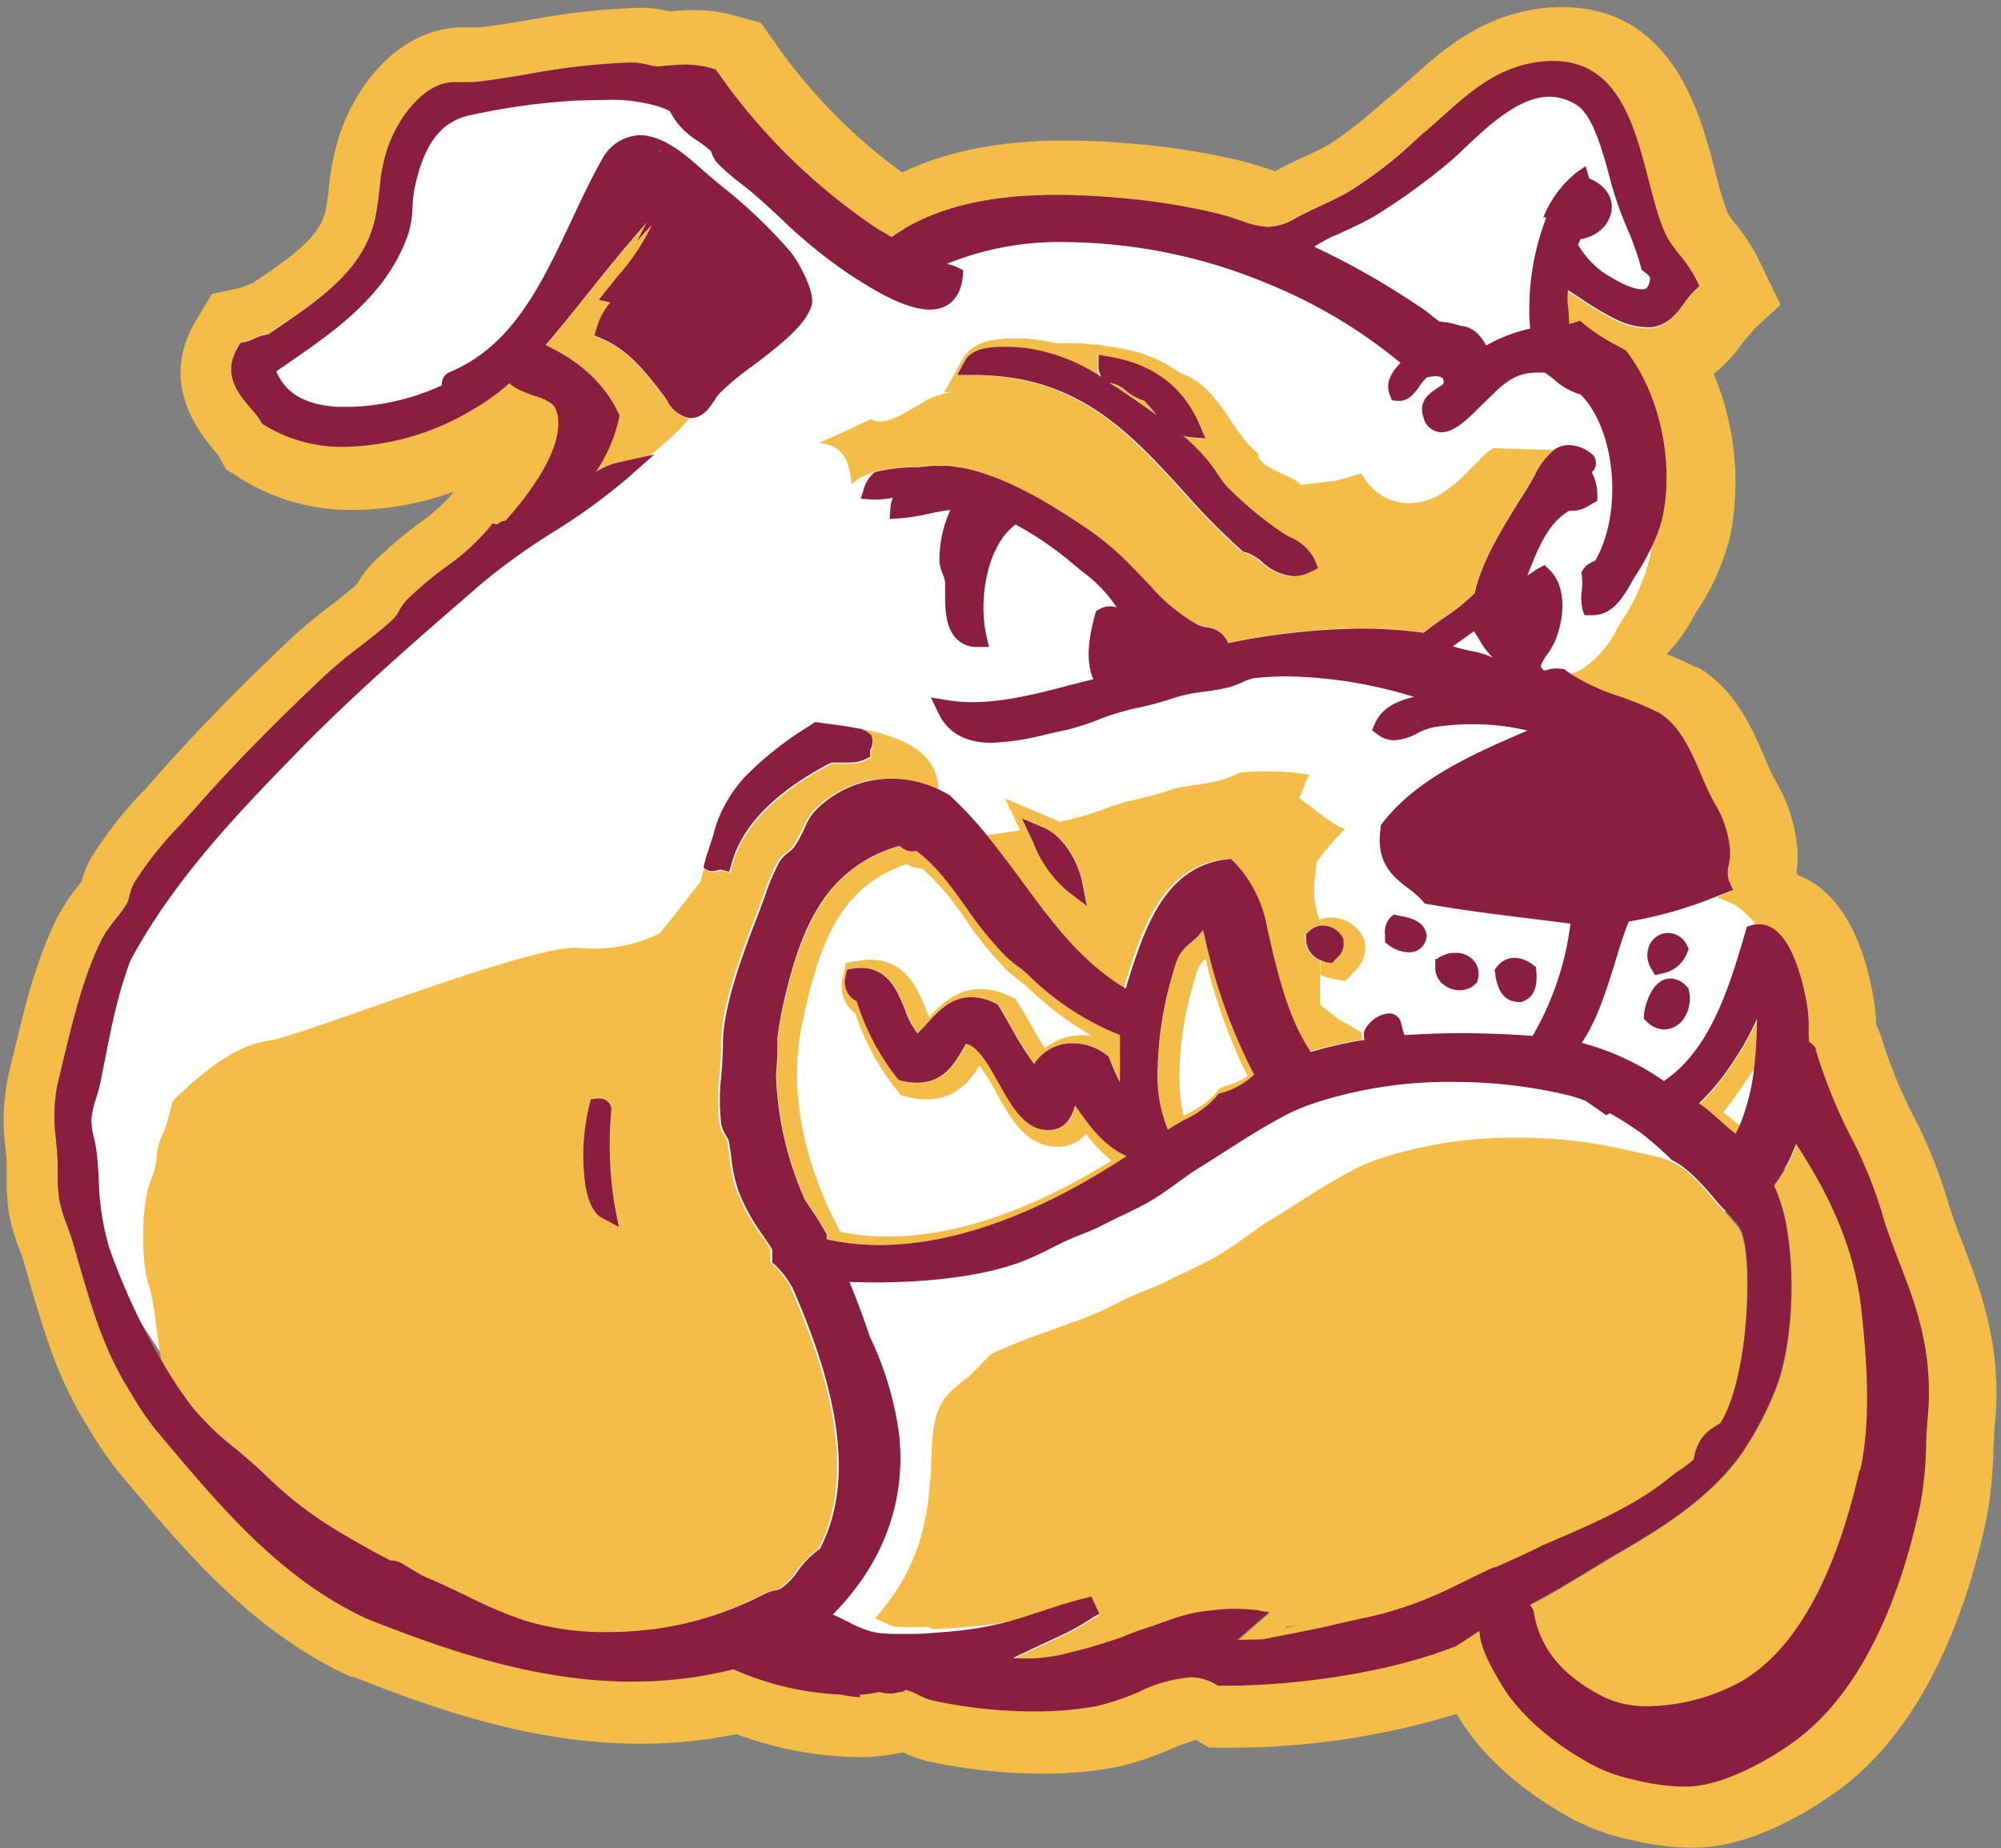 <svg xmlns="http://www.w3.org/2000/svg" width="131" height="121" viewBox="0 0 131 121"><rect x="0" y="0" width="131" height="121" fill="#808080" stroke="none"/><g fill="none" fill-rule="evenodd"><path fill="#FFF" d="M39.877 3.26L27.61 4.89l-4.296 10.785-8.382 7.326 4.502 5.702 14.72-.818-1.915 6.349L7.366 59.025 3.891 78.528l16.153 24.455 48.864 7.934 51.934-37.24-2.659-12.415-5.723-11.398-6.339-6.31 4.907-10.785-1.021-9.359 4.091-4.68-9.409-15.874-10.425 2.846-10.635 8.348-26.089 1L44.818 4.243z"/><path fill="#F3BD48" fill-rule="nonzero" d="M112.682 73.396c.315.298.644.58.988.845.095-.182.183-.376.272-.553-.06-.044-.25-.143-.294-.176-.228-.21-.555-.481-.833-.691.156-.177.395-.492.655-.856.472-.652 1.022-1.465 1.416-2.045 0-.138.028-.281.044-.425.093-.918.14-1.84.14-2.763a19.561 19.561 0 0 1-2.171 3.675c-.49.667-1.028 1.299-1.61 1.89.291.195.571.407.838.635l.555.464zM78.85 61.329a9.525 9.525 0 0 0-.111-.426 2.479 2.479 0 0 1-.555.636c-1.022.85-1.077 1.038-1.493 2.508l-.04.144a23.15 23.15 0 0 0-.838 5.652 9.496 9.496 0 0 0 .667 4.138c.371-.248.766-.464 1.149-.68a6.104 6.104 0 0 0 2.026-1.497l.116-.16.189-.06a5.002 5.002 0 0 0 2.165-1.21c-.089-.16-.167-.321-.256-.487a36.231 36.231 0 0 1-2.997-8.602.121.121 0 0 1-.022.044zm2.814 9.133a5.007 5.007 0 0 1-1.371.624l-.444.144-.278.375a5.61 5.61 0 0 1-1.76 1.271c-.11.056-.216.116-.321.177-.555-2.116-.233-5.652.555-8.354l.039-.15c.322-1.148.383-1.364.843-1.773a35.292 35.292 0 0 0 2.737 7.664v.022zm-7.877 5.232c-1.443-.635-2.303-1.829-3.08-2.906l-.294-.403c-.217.784-.617 1.607-1.777 1.607-1.515 0-2.392-1.58-3.236-3.1-.655-1.165-1.327-2.37-2.12-2.552l-.15.254c-.589 1.028-1.321 2.299-3.053 2.299a4.315 4.315 0 0 1-.994-.122l-.205-.05-.133-.165a15.561 15.561 0 0 1-2.626-5 1.395 1.395 0 0 1-.716-1.658l.089-.42.422-.06a3.14 3.14 0 0 1 .5-.04c1.77 0 2.375 1.509 2.864 2.719.187.564.464 1.093.821 1.57.211-.194.422-.426.638-.664.733-.801 1.566-1.713 2.892-1.713a3.566 3.566 0 0 1 1.56.398l.161.077.094.155c.267.431.517.873.767 1.315.456.844.966 1.658 1.526 2.437a2.94 2.94 0 0 1 2.542-1.36 3.59 3.59 0 0 1 2.22.774l.134.105.055.16c.192.516.415 1.02.666 1.509 0-.702-.033-1.382 0-2.128v-.96a17.914 17.914 0 0 1-5.983-3.924c-.2-.182-.428-.359-.666-.552-.24-.194-.367-.288-.556-.437-.188-.149-.205-.171-.294-.26a24.132 24.132 0 0 1-2.553-3.16c-1.033-1.436-2.01-2.801-3.28-3.73a1.115 1.115 0 0 1-.267.04 1.113 1.113 0 0 1-.722-.288l-.11-.072a8.905 8.905 0 0 0-5.307 4c-1.11 1.835-1.849 4.2-2.46 7.09v.082c-.094.464-.166.94-.221 1.414v.32c0 .714-.04 1.415-.095 2.1.091 2.82.734 5.593 1.893 8.167l.178.265c.272.403.555.818.821 1.265l.417.713v.331c1.142.253 2.31.379 3.48.376 5.956 0 11.912-3.017 16.158-5.818zm-21.254-8.763c1.177-5.586 2.637-8.934 6.828-10.36a1.8 1.8 0 0 0 .999.277 17.016 17.016 0 0 1 2.853 3.354 24.066 24.066 0 0 0 2.637 3.26c.285.272.587.527.904.762.228.177.439.342.611.503a21.567 21.567 0 0 0 4.119 3.1 4.054 4.054 0 0 0-.627-.05 3.802 3.802 0 0 0-2.46.861c-.305-.48-.599-1-.899-1.53-.255-.447-.51-.895-.777-1.337l-.216-.354-.383-.182a4.362 4.362 0 0 0-1.92-.48c-1.594 0-2.615 1.021-3.37 1.84-.078-.172-.15-.354-.217-.52-.522-1.288-1.304-3.238-3.624-3.238-.21 0-.42.017-.628.05l-.988.149-.2.978a2.205 2.205 0 0 0 .822 2.343 16.495 16.495 0 0 0 2.675 4.972l.311.387.483.116c.387.094.784.142 1.183.144 1.892 0 2.853-1.188 3.474-2.21.419.567.79 1.168 1.11 1.795.916 1.658 1.954 3.509 3.964 3.514a2.308 2.308 0 0 0 1.904-.85 9.001 9.001 0 0 0 1.665 1.762c-4.041 2.52-9.348 4.972-14.643 4.972a15.54 15.54 0 0 1-3.114-.309c-2.531-4.79-3.386-9.415-2.476-13.724v.005zM73.638 25.72c.699.476 1.404.962 2.092 1.465l-.2-.244a9.296 9.296 0 0 0-.632-.707 3.424 3.424 0 0 1-1.205-.668 1.885 1.885 0 0 0-1.032-.498l.555.349.422.303z"/><path fill="#F3BD48" fill-rule="nonzero" d="M51.678 84.153a6.197 6.197 0 0 0-1.027-1.32l-.21-.183v-.85c-.184-.299-.389-.597-.605-.918a12.966 12.966 0 0 1-1.588-2.862 9.74 9.74 0 0 1-.489-2.243c-.044-.337-.088-.685-.155-1.06a1.406 1.406 0 0 0-.166-.332 2.359 2.359 0 0 1-.334-.78 13.705 13.705 0 0 1 0-3.198c.056-.702.112-1.426.106-2.083 0-2.454 1.321-5.94 2.22-8.25l.183-.475c.117-.303.234-.618.345-.933.253-.772.569-1.522.943-2.244.162-.244.367-.457.605-.63.152-.108.286-.238.4-.386.24-.37.452-.758.633-1.16.163-.41.39-.792.671-1.133a6.96 6.96 0 0 1 5.057-2.144 7.305 7.305 0 0 1 3.175.757 3.3 3.3 0 0 0-.122-.873c-.333-1.182-1.293-1.934-2.487-2.43a5.1 5.1 0 0 0-.405-.156c-.62-.22-1.257-.392-1.904-.513h-.105l.316.16c.06.037.117.078.172.121l.156.127.05.2c.072.279.04.575-.09.834v.43l-.354.166c-.322.142-.67.21-1.022.2h-.888a.875.875 0 0 0-.416.071c-3.553 1.868-5.695 4.061-6.384 6.525l-.16.553-.556-.138H47.2a.502.502 0 0 0-.144.033c-.119.04-.242.062-.367.066a.812.812 0 0 1-.594-.254c-.072.249-.139.508-.183.68l-.055.193-1.782 2.287-.877 1.105a9.982 9.982 0 0 1-5.312.95c-3.137-.27-18.257 5.83-20.311 6.078-2.32.315-4.568 2.299-6.25 3.918-.1.353-.206.734-.228.834a8.26 8.26 0 0 1-.46 1.398c-.197.39-.317.814-.356 1.248a4.75 4.75 0 0 1-.41 1.73c-.711 1.829-.556 5.525-.2 6.63.155.482.272.975.35 1.475.205 1.205.316 2.586.554 3.69a25.903 25.903 0 0 0 2.115 3.178c.836.967 1.766 1.85 2.776 2.635.621.52 1.26 1.056 1.854 1.62a25.225 25.225 0 0 0 4.995 3.867 61.244 61.244 0 0 0 3.303 1.84c.249-.009.495.052.71.176.445.271.905.553 1.377.813.161.066.311.143.478.21.81.342 1.615.729 2.392 1.105a29.42 29.42 0 0 0 3.702 1.574c1.766.542 3.604.81 5.451.796 3.54.005 7.027-.845 10.164-2.475.225-.113.464-.195.71-.244.13-.022.257-.06.378-.11a4.43 4.43 0 0 0 1.11-1.133c.4-.578.898-1.083 1.471-1.491 2.776-5.288.305-12.3-1.81-17.128l-.072-.144zm-12.14-12.769c.087-.007.175-.007.262 0h.038-.238l-.555.072.494-.072zm-.171 8.316c-.71-.387-.972-1.658-1.055-2.166a14.03 14.03 0 0 1 .26-5.172l.1-.397.406-.061h.15a.782.782 0 0 1 .777.552l.028.105v.105a24.15 24.15 0 0 0 .238 6.37l.256 1.288-1.16-.624z"/><path fill="#F3BD48" fill-rule="nonzero" d="M128.513 81.462a44.446 44.446 0 0 1-.899-2.486 31.704 31.704 0 0 0-2.287-5.796 30.374 30.374 0 0 1-2.154-5.254l-.039-.122-.05-.127-.088-.226-.05-.122-.061-.116-.061-.122a11.133 11.133 0 0 0-.14-1.558c-.904-5.447-3.091-7.525-4.995-8.249l-.083-.176c.07-.457.095-.92.078-1.382a10.502 10.502 0 0 0-1.46-4.63c-.167-.315-.3-.552-.406-.806l-.277-.652c-.844-1.973-1.887-4.42-4.33-5.918h-.033l-.078-.044h-.105a18.254 18.254 0 0 0-1.888-.85c.678-.7 1.254-1.49 1.71-2.349l.261-.448a15.33 15.33 0 0 0 2.22-5.06c.667-3.533.28-7.182-1.11-10.498a9.206 9.206 0 0 0 1.815-1.912c.084-.116.189-.254.245-.32l.655-.752 1.665-1.536-.977-2.016-.455-.94a12.1 12.1 0 0 0-1.543-2.359 4.68 4.68 0 0 1-.472-.652 22.117 22.117 0 0 1-.844-2.807C111.306 7.431 109.502.464 102.236.464c-.862.004-1.72.106-2.56.304-3.247.735-5.467 2.718-7.249 4.315-.427.381-.805.724-1.188 1.044-.383.32-.666.553-.993.835l-.05.038A25.021 25.021 0 0 1 86.92 9.51c-.461.26-.91.47-1.427.707-.516.238-1.238.552-2.004.994l-.4-.132a31.86 31.86 0 0 0-1.842-.553 48.344 48.344 0 0 0-6.911-1.105 51.426 51.426 0 0 0-4.59-.22c-4.247 0-7.772.69-10.68 2.093a35.659 35.659 0 0 1-8.327-8.497l-.3-.42-.627-.884-1.054-.293-.489-.138a10.475 10.475 0 0 0-2.864-.404c-.477.003-.953.031-1.427.083h-.166a7.682 7.682 0 0 0-1.56-.226h-.555a47.95 47.95 0 0 0-7.283.834c-1.11.177-2.148.348-2.975.442a2.069 2.069 0 0 1-.266 0h-.644a7.069 7.069 0 0 0-2.22.31c-3.198 1.022-5.257 4.193-6.107 6.818a16.326 16.326 0 0 0-.666 3.353c-.06.514-.116.995-.21 1.47-.367 1.812-2.415 3.205-4.802 4.807a8.05 8.05 0 0 0-.844.326h-.05l-.438.088-1.316.282-.694 1.155-.327.552c-1.699 2.807-1.3 5.658 1.177 8.548.077.088.205.232.266.315l.128.232.377.68.66.414.306.198a13.547 13.547 0 0 0 7.4 2.045c2.234-.02 4.448-.425 6.544-1.2l-.206.266a13.098 13.098 0 0 1-2.109 1.845 27.718 27.718 0 0 0-3.036 2.608 6.98 6.98 0 0 0-1 1.354 33.3 33.3 0 0 1-1.665 1.342c-.816.636-1.743 1.36-2.647 2.21-3.331 3.139-6.195 6.078-8.72 8.935-.278.32-.556.646-.867.972a26.455 26.455 0 0 0-3.497 4.448 6.613 6.613 0 0 0-.627 1.547c-.083.11-.178.226-.272.359a11.89 11.89 0 0 0-1.321 2.006c-1.399 2.795-2.148 5.94-2.87 8.978l-.067.26c-.083.359-.172.718-.255 1.071a14.35 14.35 0 0 0-.183 4.896c.026.258.048.517.067.779v1.01c-.014.801.038 1.601.155 2.393.155.818.389 1.62.7 2.393.121.337.216.596.277.806l.227.796c1.033 3.58 1.921 6.674 3.858 9.807l.228.365a22.45 22.45 0 0 0 1.893 2.762l.638.757c3.82 4.536 8.143 9.68 14.532 12.625h.1l.078.033h.066c5.368 2.11 11.69 4.36 18.746 4.36 2.11.002 4.216-.209 6.283-.63a23.906 23.906 0 0 0 8.104 1.508h.14c.811-.012 1.62-.105 2.414-.276h.05l.194-.039c.522.257 1.071.453 1.638.586 2.462.533 4.974.803 7.493.806 1.592.013 3.18-.124 4.746-.409a18.935 18.935 0 0 0 3.597-1.176 14.693 14.693 0 0 1 1.715-.625l.134.078.71.43h1.782a50.172 50.172 0 0 0 14.432-2.21l.089.16.072.111c2.004 3.354 5.55 5.525 6.561 6.122 1.386.86 2.91 1.475 4.507 1.818 1.356.347 2.748.532 4.147.552a10.5 10.5 0 0 0 1.538-.105c3.497-.502 6.827-2.762 8.093-3.668 5.761-4.244 8.431-11.973 9.653-17.68.286-1.498.444-3.018.471-4.542.028-.658.056-1.238.106-1.796.488-4.973-.944-8.713-2.093-11.719zM41.693 3.558h.443-.649.205zm84.517 89.098a48.16 48.16 0 0 0-.117 1.962 23.817 23.817 0 0 1-.389 3.906c-1.11 5.077-3.38 11.873-8.16 15.398-1.665 1.221-4.201 2.636-6.35 2.95-.322.042-.646.062-.97.062a13.703 13.703 0 0 1-3.22-.448 10.407 10.407 0 0 1-3.508-1.414c-1.616-.923-3.947-2.73-5.174-4.78l-.044-.077c-.733-1.221-1.388-2.464-1.416-3.475-.227.138-.46.293-.688.447-.328.216-.66.442-1 .625h-.06c-4.413 1.734-10.547 2.513-14.71 2.513h-.672l-.144-.088a3.18 3.18 0 0 0-1.665-.459c-1.16.102-2.29.42-3.33.94-.92.41-1.878.73-2.86.956a21.83 21.83 0 0 1-4.007.337c-2.24-.001-4.473-.24-6.661-.713a4.286 4.286 0 0 1-.988-.392 3.718 3.718 0 0 0-.794-.31.9.9 0 0 1-.189.127c-.166 0-.388.061-.605.105a2.23 2.23 0 0 1-.905-.088c-.439.09-.884.15-1.332.182l.072.155a6.55 6.55 0 0 1-1.226-.166 19.391 19.391 0 0 1-7.083-1.657c-2.166.54-4.39.81-6.622.806-6.378 0-12.284-2.11-17.352-4.105-5.601-2.58-9.437-7.183-13.19-11.603l-.643-.768a18.941 18.941 0 0 1-1.554-2.281l-.233-.382c-1.666-2.674-2.437-5.392-3.425-8.84l-.233-.812c-.106-.354-.24-.713-.367-1.066a9.487 9.487 0 0 1-.516-1.713c-.08-.582-.113-1.17-.1-1.757 0-.415 0-.835-.033-1.26 0-.287-.045-.552-.072-.867a10.961 10.961 0 0 1 .088-3.63c.111-.453.217-.901.328-1.36.683-2.762 1.382-5.701 2.57-8.1.258-.487.565-.948.916-1.375.27-.326.52-.667.75-1.022.08-.164.14-.336.177-.514.065-.29.17-.571.31-.834a23.123 23.123 0 0 1 2.982-3.746l.927-1.034c2.442-2.762 5.212-5.613 8.465-8.669.766-.723 1.587-1.364 2.375-1.989.789-.624 1.538-1.199 2.22-1.828.14-.152.257-.32.35-.503.134-.259.302-.498.5-.713a23.32 23.32 0 0 1 2.62-2.21 15.267 15.267 0 0 0 2.775-2.525l.245-.31.3.072a.962.962 0 0 1 .554-.254c1.01-1.105 3.436-4.055 3.448-6.337a2.333 2.333 0 0 0-.167-.945.907.907 0 0 0-.289-.381 3.944 3.944 0 0 0-1.11-.503 8.572 8.572 0 0 1-.921-.359 3.41 3.41 0 0 1-.722-.453c-.687.608-1.43 1.15-2.22 1.619a17.027 17.027 0 0 1-8.549 2.525 9.676 9.676 0 0 1-5.306-1.437l-.133-.083-.072-.138a6.263 6.263 0 0 0-.672-.873c-.805-.939-1.91-2.21-.805-4.05l.139-.232.266-.05c.221-.053.435-.13.639-.231.28-.136.58-.227.888-.271l.51-.343c2.998-2.016 5.829-3.917 6.512-7.304.127-.624.194-1.204.26-1.768.077-.886.245-1.761.5-2.613.433-1.32 1.665-3.719 3.614-4.338.322-.092.658-.133.993-.121h.683c.224.001.448-.01.672-.033.91-.105 1.998-.282 3.147-.47a45.101 45.101 0 0 1 6.66-.773h.417c.298.02.594.067.883.143.204.058.415.093.627.105h.044c.234 0 .45-.033.661-.05.354-.041.71-.064 1.066-.066.616.004 1.228.09 1.82.26l.211.06.128.177a39.635 39.635 0 0 0 10.547 10.31c.266.144.555.31.832.492 2.637-1.856 6.167-2.762 10.78-2.762 1.293 0 2.681.066 4.246.204 2.119.181 4.22.517 6.29 1.006.616.154 1.11.326 1.576.475.558.224 1.148.36 1.749.403a3.687 3.687 0 0 0 1.792-.552 21.74 21.74 0 0 1 1.732-.857c.55-.249 1.11-.52 1.732-.867a27.682 27.682 0 0 0 3.886-2.918l.999-.845c.444-.365.883-.757 1.304-1.138 1.599-1.431 3.248-2.906 5.518-3.42a7.521 7.521 0 0 1 1.693-.205c4.252 0 5.329 4.15 6.278 7.813.166.652.327 1.27.505 1.862.144.503.318.998.522 1.48.097.227.212.445.344.653.2.306.416.601.65.884a8.434 8.434 0 0 1 1.11 1.657l.194.403-.328.304a6.173 6.173 0 0 0-.666.796c-.51.685-1.11 1.464-2.159 1.586a4.852 4.852 0 0 1-2.381-.553c-.81-.414-1.59-.88-2.337-1.398a32.473 32.473 0 0 0-.733-.48 3.943 3.943 0 0 0 0 1.105c.043.366.065.735.067 1.105.13-.018.258-.048.383-.089l.333-.116.266.227c.66.53 1.373.993 2.126 1.381l.117.066.383.21.11.061.073.1c2.115 2.729 3.08 7.144 2.348 10.724a9.143 9.143 0 0 1-.7 1.978c-.027.166-.044.331-.077.492-.362 1.549-1 3.022-1.882 4.348-.094.154-.178.304-.26.453l-.1.166.138-.045-.139.05a6.75 6.75 0 0 1-2.126 2.453 4.055 4.055 0 0 1-.966.442 13.562 13.562 0 0 0 3.187 1.475c.906.306 1.788.675 2.642 1.106 1.388.85 2.098 2.519 2.775 4.132.1.238.2.47.306.702.155.354.338.707.521 1.044a6.962 6.962 0 0 1 1.016 2.995c.015.184.015.368 0 .552 0 .155-.039.31-.06.464-.112.36-.112.745 0 1.105l.266.586-.6.238-.333.121.055.127c.52.125 1.008.357 1.433.68a4.925 4.925 0 0 1 1.032 1.066c.043-.002.085-.002.128 0 2.031 0 2.875 3.757 3.142 5.37.07.513.102 1.03.094 1.548-.008.267.003.535.033.8.185.095.336.244.433.426v.1a34.43 34.43 0 0 0 2.431 5.934 27.968 27.968 0 0 1 2.026 5.155c.284.906.622 1.779.972 2.707 1.232 2.862 2.342 5.868 1.993 10.05zM108.752 22.57a3.084 3.084 0 0 1-.394 0h-.266c.22.02.44.02.66 0z"/><path fill="#F3BD48" fill-rule="nonzero" d="M55.73 31.714a3.772 3.772 0 0 1 1.066-.663c.145-.055.289-.11.433-.155.907-.228 1.84-.336 2.776-.32l.938-.094h1.066c.186.011.372.037.555.077.36.04.715.107 1.065.2 2.804.79 5.263 2.353 7.544 3.867a18.693 18.693 0 0 1 2.498 2.066c.61.591 1.171 1.188 1.698 1.752.029.033.055.068.078.105a11.904 11.904 0 0 0 2.98 2.342c.179.075.365.127.556.155a1.666 1.666 0 0 1 1.343.873l.078.16a45.575 45.575 0 0 1 8.676-.95c1.38-.002 2.757.09 4.124.276.444-.364.916-.696 1.371-1.016a12.318 12.318 0 0 0 1.965-1.58c.444-1.995 1.71-4.056 2.942-6.078.233-.381.467-.757.689-1.105.094-.16.188-.332.288-.514a4.787 4.787 0 0 1 1.244-1.658h-.339c-1.499-.05-3.525-.094-3.575-.132-.347.215-.66.481-.927.79l-.055.055c-.145.15-.294.293-.444.437l-.178.176a8.95 8.95 0 0 1-1.943 1.608 3.972 3.972 0 0 1-1.987.553 3.443 3.443 0 0 1-3.108-1.934l-1.71.47-2.315.27c-.216-.552-2.942-1.149-2.725-2.033-1.665-1.238-2.46-4.133-4.774-5.155l-.438-.193a9.077 9.077 0 0 0-3.886-1.564l-1.604-.27v.05a11.404 11.404 0 0 0-2.504-.09 10.31 10.31 0 0 0-3.042-.325h-.227c-.666.038-2.22.127-2.909 1.348l-.433.796-.766 1.37h.5a4.57 4.57 0 0 0-1.949.701c-1.237.697-2.459 1.575-3.33 1.056l-1.826.85-.217.1c-.616.27-1.038.464-1.37.635.253.003.505.05.743.139 1.005.364 1.321 1.453 1.366 2.552zm7.089-7.464l.327-.597c.467-.829 1.616-.895 2.22-.928h.567c.4.002.801.028 1.199.077 1.752.261 3.425.907 4.896 1.89a1.327 1.327 0 0 1-.183-.752v-.69l.688.116c2.864.475 4.851 1.967 5.912 4.42l.4.94-1.017-.09a1.984 1.984 0 0 1-.444-.093c.519.441 1.005.92 1.455 1.43.271.323.523.66.755 1.012.207.33.443.643.705.934a24.06 24.06 0 0 0 3.619 3c.158.1.32.192.488.276.69.287 1.254.807 1.593 1.47l.222.552-.516.254a2.396 2.396 0 0 1-1.082.271 3.399 3.399 0 0 1-2.054-.923 3.145 3.145 0 0 0-1.11-.652l-.15-.038-.117-.1a45.283 45.283 0 0 1-3.802-3.867c-3.23-3.536-6.311-6.885-11.829-7.487a17.02 17.02 0 0 0-1.798-.105h-1.166l.222-.32zM40.46 27.012l.094.188-.044.21A10.092 10.092 0 0 1 39 30.885a4.93 4.93 0 0 1 1.521-.63l2.02-.441c.234-.188.461-.382.683-.553.483-.409.922-.812 1.288-1.182a9.78 9.78 0 0 0 .605-.674 2.025 2.025 0 0 1-1.42-1.105c-.1-.15-.195-.304-.312-.448-1.21-1.553-2.259-2.9-3.968-3.636l-.506-.215.167-.553c.18-.598.482-1.153.888-1.63l-.755-.17.6-.758c.21-.27.427-.552.644-.795.887-1 1.634-2.115 2.22-3.315l-.083.083c-.295.314-.589.635-.877.955.205-.414.416-.817.632-1.215-1.304 1.453-2.542 2.994-3.746 4.497-.927 1.16-1.882 2.36-2.87 3.509 2.298 1.116 3.819 2.525 4.73 4.403zm81.431 58.754c-.483-4.331-2.337-7.878-4.274-10.834-.039.11-.089.215-.133.326a10.213 10.213 0 0 1-1.321 2.375c.47 1.072.78 2.205.921 3.365.489 3.415.133 7.62-.827 9.984a21.58 21.58 0 0 1-2.298 4.32c-2.02 2.763-4.996 4.658-7.866 6.332-.638.37-1.287.768-1.948 1.166-1.304.801-2.642 1.614-3.986 2.299.173.16.279.379.295.613.433 2.337 1.942 4.116 4.612 5.448.844.39 1.763.59 2.693.585h.216c2.163-.04 4.281-.62 6.162-1.685 3.452-2.077 6.028-6.718 7.643-13.785.51-2.243.6-5.199.26-9.006-.043-.48-.088-.983-.149-1.503zm-34.46-22.962l-.227.26-.344-.056a2.228 2.228 0 0 1-.272-.088l-.134-.044v.94c.264.136.546.23.839.28l.81.133.555-.618c.546-.46.808-1.172.688-1.873l-.038-.255-.128-.226a2.315 2.315 0 0 0-1.665-1.144c-.095 0-.19-.033-.283-.038h-.084c-.266.002-.53.052-.777.149a6.15 6.15 0 0 1-.244-3.078v-.127l.089-.624.472-.608.222-.26c.356-.44.74-.86 1.149-1.254a4.03 4.03 0 0 1-1.027-.552l-.139-.089-1.843-1.392.655-1.52a18.162 18.162 0 0 0-4.513-.138l-.139.061a7.387 7.387 0 0 1-1.237.464c-.573.138-1.153.243-1.738.315-.411.048-.819.122-1.221.221l-.327.105c-.822.275-1.66.5-2.51.674a13.84 13.84 0 0 0-1.742.553c-.836.31-1.693.562-2.565.751l-.355.078a.862.862 0 0 0-.122-.067l-.322-.138-3.109-1.315.966 2.067c-.333.06-.677.121-1.021.17a18.92 18.92 0 0 1-1.271.156c.777.955 1.51 1.944 2.22 2.911 2.043 2.763 3.974 5.41 6.86 7.122.029-.083.056-.166.079-.254 1.11-3.608 2.425-7.702 6.522-8.205l.277-.033.211.193a8.274 8.274 0 0 1 2.165 4.26c.555 2.542 1.332 5.978 2.87 8.188l.322-.088a25.92 25.92 0 0 1 3.197-.702 1.023 1.023 0 0 1-.044-.403V67.6l-.161-.089c-.71-.408-1.432-.823-1.471-.856l-1.11-.884v-2.895a1.497 1.497 0 0 1-.972-1.448v-.265l.189-.182a1.34 1.34 0 0 1 .877-.376h.083a1.5 1.5 0 0 1 1.277.768l.055.1v.104c.08.436-.089.88-.438 1.155l-.056.072zm-17.557-4.475a7.89 7.89 0 0 1-2.22-3.177l-.056-.133-.35-.751-.321-.685 1.199.508.266.11c1.11.459 2.148 1.973 2.47 3.52l.322 1.597-1.31-.99z"/><path fill="#F3BD48" fill-rule="nonzero" d="M109.18 96.927c.244-.193.516-.398.788-.597H110c.283-.21.694-.513.888-.685a1.1 1.1 0 0 1 0-.132 3.35 3.35 0 0 1 .494-1.244l.122-.143c.12-.143.253-.273.4-.387.178-.132.363-.254.555-.365l.122-.066c.972-1.47 1.666-4.641 1.788-8.155 0-.79.11-3.193-.406-4.514a2.923 2.923 0 0 0-.466-.64c-.183-.21-.388-.432-.555-.614a13.665 13.665 0 0 1-.738-.823c-1.221-1.47-1.976-2.133-2.776-2.503a6.355 6.355 0 0 0-1.448-.442c-.411-.094-.877-.183-1.438-.315a31.78 31.78 0 0 0-7.216-.818 28.252 28.252 0 0 0-9.054 1.392c-.618.21-1.217.471-1.792.78-1.272.673-2.393 1.386-3.586 2.143-.589.376-1.194.763-1.838 1.155-.488.298-.971.646-1.487 1.017-.659.49-1.344.944-2.054 1.359-.6.337-1.194.619-1.77.89a37.77 37.77 0 0 0-1.26.613c-.464.236-.94.444-1.427.624l-.45.182a23.33 23.33 0 0 0-1.488.69c-.666.35-1.352.662-2.053.935-3.153 1.16-3.614 1.304-3.958 1.436-.172.072-1.793.73-2.22.95-.323.315-1.383 1.415-1.566 1.559-1.499 1.154-2.22 1.745-2.32 4.685-.128 4.193-.589 7.32-3.408 10.702a5.847 5.847 0 0 1-.295.354c.409.216.834.401 1.272.552.294 0 .627.033 1.01.033s.76 0 1.154-.027l.328.154a51.556 51.556 0 0 0 3.297-.243 18.048 18.048 0 0 0 3.03-.596l1.05-.338c.995-.345 2.006-.64 3.03-.884l.506 1.105h.039c-.13.083-.263.159-.4.227-.69.465-1.416.875-2.17 1.227l-.988.458c-.555.243-1.055.492-1.56.746h-.045c-.255.133-.444.227-.494.26 1.27.097 2.545-.03 3.77-.376a34.677 34.677 0 0 0 3.28-.972c.664-.28 1.342-.525 2.032-.735.749-.271 1.36-.497 1.948-.669.34-.1.684-.183 1.032-.248.311-.056.644-.094 1-.127.484-.06.971-.091 1.46-.094.355 0 .715 0 1.065.05l.672.055-.256.027.75.072-1.221 1.06-.877.769 1.665-.033c.46-.094 3.436-.669 3.885-.78l.617-.137a66.72 66.72 0 0 1 2.114-.476 24.51 24.51 0 0 0 3.459-1.033c.965-.368 1.91-.787 2.83-1.254l.417-.204c.5-.244 1.005-.492 1.488-.719l.4-.177c1.015-.464 2.053-.911 3.063-1.342 3.087-1.31 6-2.553 8.227-4.354zm-25.03 9.658l.084-.094.633-.072-.716.166z"/><path fill="#8A1E41" fill-rule="nonzero" d="M65.95 22.708h-.567c-.621.033-1.77.1-2.22.928l-.327.597-.178.32h1.177c.6.004 1.201.039 1.798.106 5.518.602 8.598 3.95 11.83 7.486a45.283 45.283 0 0 0 3.801 3.868l.117.1.15.038c.411.138.79.36 1.11.652a3.399 3.399 0 0 0 2.054.922 2.396 2.396 0 0 0 1.082-.27l.516-.254-.222-.553a3.147 3.147 0 0 0-1.593-1.47 5.48 5.48 0 0 1-.488-.276 24.06 24.06 0 0 1-3.62-3 6.86 6.86 0 0 1-.704-.934 10.6 10.6 0 0 0-.755-1.01c-.45-.512-.936-.99-1.454-1.432.143.048.292.08.444.094l1.015.088-.4-.939c-1.06-2.458-3.047-3.95-5.91-4.42l-.69-.116v.69c-.014.264.05.525.184.752a11.995 11.995 0 0 0-4.935-1.89c-.403-.049-.809-.075-1.215-.077zm7.743 2.857c.352.302.762.53 1.205.668.222.225.434.461.632.707l.2.244a74.983 74.983 0 0 0-2.092-1.465l-.445-.303-.555-.349c.396.05.765.225 1.055.498zm12.9 37.355c.089.035.18.065.272.088l.344.056.228-.26.072-.077c.35-.275.518-.72.439-1.155v-.105l-.056-.1a1.5 1.5 0 0 0-1.277-.768h-.05a1.34 1.34 0 0 0-.877.376l-.188.182v.266c-.02.64.37 1.22.971 1.447v.94-.94l.122.05zM57.102 48.34l-.05-.2-.156-.127c-.05-.044-.105-.072-.155-.11l-.322-.166c-.355-.072-.71-.133-1.055-.188-.638-.094-1.243-.171-1.77-.243l-.234-.033-.41.276a22.065 22.065 0 0 0-4.186 3.315A9.079 9.079 0 0 0 47.1 53.44a7.98 7.98 0 0 0-.41 1.26l-.467 1.43s-.083.31-.172.653c.154.163.369.255.594.254.125-.004.248-.026.366-.067a.502.502 0 0 1 .144-.033h.028l.555.138.161-.552c.689-2.464 2.831-4.658 6.384-6.525a.875.875 0 0 1 .416-.072h.888c.351.01.7-.057 1.022-.199l.355-.166v-.431c.136-.24.185-.518.139-.79zm-17.07 24.232l-.027-.105a.782.782 0 0 0-.777-.552h-.15l-.405.06-.1.398a14.03 14.03 0 0 0-.261 5.172c.083.525.344 1.78 1.055 2.166l1.154.624-.255-1.287a24.15 24.15 0 0 1-.239-6.37l.006-.106zm50.885-10.69c.373.283.825.445 1.294.463a1.109 1.109 0 0 0 1.17-.944l.029-.133-.028-.133c-.211-.867-1.055-1.033-1.61-1.149l-.216-.044-.317-.066-.238.22c-.269.315-.386.73-.322 1.139v.464l.238.182zm17.88 1.856a2.162 2.162 0 0 0 1.665-1.37l.094-.255-.127-.243a1.382 1.382 0 0 0-1.222-.79 1.35 1.35 0 0 0-1.16.68 1.651 1.651 0 0 0 .072 1.69l.228.393.45-.105zm.755-1.95l-.084-.04a.489.489 0 0 1 .061.04h.023zm-.433-.084h-.067.067zm-12.534 2.724l.116-.116.04-.16c.126-.417.043-.87-.223-1.215a1.53 1.53 0 0 0-1.238-.553 1.95 1.95 0 0 0-.893.204l-.245.117v.077h-.177v.552c-.016.371.125.732.388.995.322.322.76.503 1.216.503.379.004.744-.141 1.016-.404zm-.555-1.105l-.067-.083.028.034.039.05zm-.789-.31a.981.981 0 0 1 .222 0 1.031 1.031 0 0 0-.238-.027l.016.028zm4.225 2.592h.094l.089-.027c.721-.227 1.032-.895.927-2l-.028-.266-.21-.16a2.037 2.037 0 0 0-1.205-.442 1.44 1.44 0 0 0-1.11.553l-.178.226.055.282v.138c.122.586.35 1.69 1.566 1.696zm8.148 1.094l.222.216c.296.295.692.468 1.11.486a1.568 1.568 0 0 0 1.2-.591c.424-.55.579-1.26.421-1.934l-.033-.177-.128-.133a1.462 1.462 0 0 0-1.049-.502c-1.11 0-1.626 1.525-1.732 2.331l-.01.304zm1.177-1.663c.048-.062.1-.121.155-.177a1.25 1.25 0 0 0-.16.177h.005zm-.028.039zm-.144.232a.11.11 0 0 1 0 .044l-.033.077.033-.121zm-.222.552zM67.643 55.152a7.89 7.89 0 0 0 2.22 3.177l1.299.989-.322-1.597c-.322-1.547-1.382-3.061-2.47-3.52l-.267-.11-1.199-.508.322.685.35.751.067.133z"/><path fill="#8A1E41" fill-rule="nonzero" d="M124.306 82.556c-.35-.928-.689-1.8-.972-2.707a27.968 27.968 0 0 0-2.026-5.155 34.43 34.43 0 0 1-2.431-5.934v-.1a1.014 1.014 0 0 0-.433-.425 5.566 5.566 0 0 1-.033-.801 10.048 10.048 0 0 0-.095-1.547c-.266-1.613-1.11-5.37-3.141-5.37a1.672 1.672 0 0 0-.494.055l-.317.1-.089.314-.033.105-.028.1c-1.138 3.939-2.403 7.63-5.284 9.586a16.905 16.905 0 0 0-5.379-2.498c1.005-1.491 1.588-3.364 2.154-5.182.288-.917.555-1.868.927-2.763a26.933 26.933 0 0 0 5.895-1.707l.333-.122.6-.237-.267-.586a1.876 1.876 0 0 1 0-1.105c0-.155.044-.31.06-.464a3.492 3.492 0 0 0 0-.552 6.962 6.962 0 0 0-1.015-2.995c-.183-.337-.366-.69-.522-1.044a26.764 26.764 0 0 1-.305-.702c-.688-1.613-1.399-3.282-2.775-4.133-.854-.43-1.737-.8-2.643-1.105a13.562 13.562 0 0 1-3.186-1.475c-.094-.072-.2-.133-.288-.204l-.128-.105h-.161a1.801 1.801 0 0 0-.339-.034 2.09 2.09 0 0 0-.61.1c-.078 0-.139.039-.195.044-.238-.199-.21-.304-.188-.37.097-.238.224-.462.377-.669a5.1 5.1 0 0 0 .555-.955c.61-1.509.727-3.52-.388-4.608l-.322-.31-.394.21a2.91 2.91 0 0 0-.394.254l-.317.21a.165.165 0 0 0 0-.044c.677-1.73 1.321-3.37 2.709-4.182h.183c.425-.007.839-.14 1.188-.382l.161-.094.316-.17v-.366a3.05 3.05 0 0 0-.371-1.513.775.775 0 0 0 .15-.155.798.798 0 0 0 .06-.763l-.06-.154-.128-.11a2.415 2.415 0 0 0-1.532-.598 1.62 1.62 0 0 0-.983.337 4.787 4.787 0 0 0-1.243 1.658c-.1.182-.194.354-.289.514-.222.37-.455.746-.688 1.105-1.232 1.994-2.498 4.055-2.942 6.078a12.318 12.318 0 0 1-1.965 1.58c-.455.32-.927.652-1.371 1.016a30.285 30.285 0 0 0-4.124-.276 45.575 45.575 0 0 0-8.676.95l-.078-.16c-.268-.5-.775-.83-1.343-.873a2.278 2.278 0 0 1-.556-.155 11.903 11.903 0 0 1-2.941-2.348 1.006 1.006 0 0 0-.078-.105c-.528-.552-1.11-1.16-1.699-1.751a18.693 18.693 0 0 0-2.498-2.067c-2.281-1.53-4.74-3.094-7.543-3.867a7.408 7.408 0 0 0-1.066-.199 3.535 3.535 0 0 0-.555-.077h-1.066l-.938.094a10.632 10.632 0 0 0-2.775.32c-.326.26-.568.61-.694 1.006l-.228.734.766.056h.261a5.074 5.074 0 0 0 1.077-.127c-.097.222-.154.46-.167.701l-.044.696.694-.044c.607-.055 1.21-.15 1.804-.287.472-.1.96-.199 1.47-.26a8.09 8.09 0 0 0-.71 3.415c.031.27.104.536.217.784.077.176.13.362.155.553v.398c0 1.044-.05 2.475.727 3.265.344.357.82.557 1.316.553h.827l-.166-.724c-.556-2.481.083-5.973 1.91-7.288a21.885 21.885 0 0 1 3.78 2.591l.588.487a9.296 9.296 0 0 1 2.253 2.342 1.6 1.6 0 0 0-.45-.066c-.244 0-.484.067-.693.193l-.211.122-.067.237c-.518 1.842-.553 3.25-.105 4.222-.51.121-1.027.254-1.566.392-2.092.552-4.257 1.105-6.35 1.105a10.193 10.193 0 0 1-1.57-.116l-1.155-.188.505 1.05c.61 1.27 1.776 1.917 3.464 1.917a16.93 16.93 0 0 0 3.591-.552c.45-.105.883-.205 1.288-.282.808-.202 1.6-.463 2.37-.78a17.424 17.424 0 0 1 2.193-.651 20.553 20.553 0 0 0 2.43-.647l.356-.11c.546-.15 1.103-.257 1.665-.32a14.12 14.12 0 0 0 1.638-.288c.309-.087.61-.2.9-.337.236-.121.488-.21.748-.265a20.845 20.845 0 0 1 2.22-.116c2.804.055 5.585.507 8.26 1.342-1.082.255-2.098.691-2.558 1.746l-.195.442.389.288c.307.235.683.364 1.071.364a3.559 3.559 0 0 0 1.521-.464c.348-.186.722-.32 1.11-.398.823-.126 1.654-.189 2.487-.187a15.216 15.216 0 0 1 3.603.414c-3.542 1.53-7.217 3.11-9.515 6.078l-.094.121v.16c-.36 2.32.844 3.238 1.815 3.984.335.237.644.51.922.812l.144.171.222.04c2.453.425 4.613.69 6.7.944l2.62.331a19.349 19.349 0 0 1-2.476 7.349 66.001 66.001 0 0 0-4.657-.177c-1.205 0-2.41.039-3.736.127a.942.942 0 0 0-.072-.21l-.16-.624a.793.793 0 0 0-.795-.591 2.003 2.003 0 0 0-1.626 1.22v.111c-.012.136.003.273.044.403-1.08.167-2.147.401-3.197.702l-.322.089c-1.537-2.21-2.303-5.647-2.87-8.189a8.274 8.274 0 0 0-2.165-4.26l-.21-.193-.278.033c-4.097.503-5.384 4.597-6.522 8.205 0 .088-.05.171-.078.254-2.886-1.713-4.818-4.343-6.86-7.122a87.918 87.918 0 0 0-2.221-2.911 25.146 25.146 0 0 0-2.398-2.58l-.05-.045-.05-.027a6.349 6.349 0 0 0-.555-.299 7.305 7.305 0 0 0-3.175-.757 6.96 6.96 0 0 0-5.057 2.144 4.25 4.25 0 0 0-.672 1.133 8.54 8.54 0 0 1-.632 1.16 1.905 1.905 0 0 1-.4.387 2.442 2.442 0 0 0-.605.63c-.375.72-.69 1.471-.944 2.243-.11.315-.227.63-.344.933l-.183.476c-.888 2.31-2.22 5.795-2.22 8.249 0 .657-.05 1.38-.106 2.083a13.705 13.705 0 0 0 0 3.199c.063.277.176.541.333.779.07.102.126.214.167.331.066.376.11.724.155 1.061a9.74 9.74 0 0 0 .489 2.243c.405 1.017.939 1.979 1.587 2.862.217.32.422.619.605.917v.851l.211.183c.4.392.746.836 1.027 1.32l.072.11c2.115 4.852 4.58 11.863 1.81 17.128a6.091 6.091 0 0 0-1.471 1.492 4.43 4.43 0 0 1-1.11 1.133 1.738 1.738 0 0 1-.378.11c-.247.049-.486.13-.71.243a21.975 21.975 0 0 1-10.164 2.476 18.118 18.118 0 0 1-5.568-.774 29.42 29.42 0 0 1-3.746-1.608c-.777-.37-1.582-.757-2.393-1.105-.166-.066-.316-.143-.477-.21-.472-.27-.933-.552-1.377-.812a1.332 1.332 0 0 0-.71-.177 61.243 61.243 0 0 1-3.303-1.84 25.225 25.225 0 0 1-4.996-3.867 42.622 42.622 0 0 0-1.854-1.619 19.473 19.473 0 0 1-2.775-2.635 25.902 25.902 0 0 1-2.098-3.166c-.35-.602-.655-1.172-.916-1.658A43.77 43.77 0 0 1 7.188 81.8a16.549 16.549 0 0 1-.721-4.619c-.034-.502-.067-1.005-.111-1.52a8.935 8.935 0 0 0-.206-1.176 4.863 4.863 0 0 1-.166-1.21 6.29 6.29 0 0 1 .316-1.387c.106-.353.217-.724.294-1.105l.172-.884c.29-1.464.556-2.85.894-4.166.235-.959.526-1.903.872-2.829 2.825-5.287 7.1-9.707 10.546-13.26a97.022 97.022 0 0 1 2.931-2.917c3.07-2.945 6.184-5.63 9.475-8.481l.184-.155a41.844 41.844 0 0 1 4.507-3.227 39.96 39.96 0 0 0 4.901-3.552l1.754-1.553-.272.056-2.02.442a4.93 4.93 0 0 0-1.521.63 10.092 10.092 0 0 0 1.504-3.476l.045-.21-.095-.188c-.91-1.878-2.431-3.315-4.751-4.42.988-1.149 1.943-2.348 2.87-3.508 1.204-1.503 2.442-3.045 3.746-4.498a35.77 35.77 0 0 0-.632 1.216c.288-.32.555-.641.877-.956l.083-.083a14.703 14.703 0 0 1-2.22 3.315c-.217.26-.433.553-.644.796l-.6.757.755.171c-.4.47-.698 1.018-.877 1.608l-.167.552.506.216c1.71.735 2.775 2.083 3.968 3.635.117.144.211.299.311.448.274.57.8.978 1.421 1.105h.117c.788 0 1.232-.685 1.56-1.182.08-.133.169-.26.266-.382a17 17 0 0 1 2.176-1.817c1.665-1.271 3.43-2.586 3.886-3.934.31-.918-.927-3.023-1.344-3.536a32.584 32.584 0 0 0-4.518-4.316c-.433-.364-.855-.712-1.249-1.06l-.089-.078c-1.11-.989-2.548-2.21-4.046-2.21a2.91 2.91 0 0 0-2.465 1.586c-.744 1.315-1.388 2.696-2.015 4.033-1.987 4.21-3.847 8.183-7.977 9.901a.834.834 0 0 0-.488.857c-.754.348-1.536.634-2.337.856a14.801 14.801 0 0 1-3.885.553h-.617c-1.576-.1-2.736-.553-3.447-1.404a3.262 3.262 0 0 1-.555-.922l.922-.636c2.475-1.713 5.284-3.652 6.922-6.586.324-.58.595-1.189.81-1.818.164-.575.254-1.17.266-1.768.014-.381.055-.762.123-1.138.388-1.845.954-3.077 1.781-3.867l.111-.11.145-.111a3.894 3.894 0 0 1 1.56-.724A43.854 43.854 0 0 1 37.8 6.58c.555 0 1.221-.038 1.843-.038a10.743 10.743 0 0 1 3.508.442c.237.08.469.174.694.282a4.982 4.982 0 0 0 1.882 1.994c.278.19.544.394.8.613.027.058.051.117.071.177.086.24.218.462.389.652.455.455.94.877 1.454 1.265.355.282.722.553 1.066.873.555.47 1.06.956 1.582 1.431a32.765 32.765 0 0 0 4.685 3.802l.216.138c1.144.718 3.264 2.06 4.88 2.06 1.237 0 2.026-.79 2.159-2.16l.039-.414-.372-.188a2.679 2.679 0 0 0-.71-.232 19.413 19.413 0 0 1 7.82-1.425c4.57.045 9.084.983 13.29 2.762a33.292 33.292 0 0 1 8.592 5.144c-.422.459-1.066 1.15-.7 2.094l.134.354.377.038h.111c.644 0 1.033-.552 1.338-.978.128-.204.283-.39.46-.552.182-.05.368-.078.556-.083.169-.015.338.03.477.127 0 0 .078.077.072.249-.005.17-.133.22-.455.43-.427.282-1.232.807-.871 1.863.105.568.596.986 1.176 1 .794 0 1.593-.735 2.41-1.553l.26-.254.489-.475c.921-.906 1.665-1.625 3.114-1.625h.488c.222.143.433.3.633.47.496.45 1.088.783 1.732.972 2.276 2.31 2.775 7.675.955 10.863l-.128.06a1.492 1.492 0 0 0-.666.514l-.117.188.028.216c.03.327.03.656 0 .983a3.25 3.25 0 0 0 .033 1.188v.044l.14.387h.521c1.332 0 2.02-1.204 2.576-2.177.11-.193.222-.392.338-.552.368-.58.7-1.181.994-1.802.308-.63.543-1.294.7-1.978.732-3.58-.234-7.994-2.349-10.724l-.072-.1-.111-.06-.383-.21-.117-.066a12.684 12.684 0 0 1-2.126-1.382l-.266-.226-.333.116c-.125.04-.253.07-.383.088a9.861 9.861 0 0 0-.067-1.105 3.943 3.943 0 0 1 0-1.105c.228.144.478.31.733.481.747.517 1.528.984 2.337 1.398a4.852 4.852 0 0 0 2.381.552c1.066-.121 1.666-.9 2.16-1.585.199-.284.422-.55.666-.796l.327-.304-.194-.403a8.434 8.434 0 0 0-1.11-1.658 9.76 9.76 0 0 1-.65-.884 4.617 4.617 0 0 1-.344-.652 13.076 13.076 0 0 1-.522-1.48 46.578 46.578 0 0 1-.505-1.862c-.949-3.664-2.026-7.813-6.278-7.813a7.521 7.521 0 0 0-1.693.205c-2.27.513-3.919 1.989-5.517 3.42-.422.38-.86.773-1.305 1.138l-.999.906a27.682 27.682 0 0 1-3.886 2.917c-.61.348-1.16.597-1.731.868-.572.27-1.11.508-1.732.856a3.687 3.687 0 0 1-1.793.553 5.784 5.784 0 0 1-1.749-.404c-.45-.149-.96-.32-1.576-.475a43.483 43.483 0 0 0-6.29-1.006 48.147 48.147 0 0 0-4.246-.204c-4.612 0-8.143.9-10.78 2.763a10.228 10.228 0 0 0-.832-.492 39.635 39.635 0 0 1-10.547-10.31l-.127-.177-.211-.06a6.768 6.768 0 0 0-1.82-.26 9.513 9.513 0 0 0-1.067.066c-.21 0-.427.039-.66.05h-.045a2.966 2.966 0 0 1-.627-.105 4.671 4.671 0 0 0-.882-.144h-.417c-2.236.092-4.463.35-6.66.774-1.15.187-2.221.364-3.148.47a6.056 6.056 0 0 1-.672.032h-.705c-.335-.012-.67.03-.993.122-1.932.619-3.181 3.017-3.614 4.337a13.051 13.051 0 0 0-.5 2.614c-.066.552-.133 1.143-.26 1.768-.705 3.392-3.514 5.293-6.512 7.337l-.51.343a3.013 3.013 0 0 0-.888.27c-.207.102-.425.18-.65.232l-.266.05-.139.232c-1.11 1.823 0 3.11.805 4.05.249.27.474.563.672.873l.072.138.133.083a9.676 9.676 0 0 0 5.306 1.436 17.026 17.026 0 0 0 8.527-2.536c.79-.468 1.533-1.01 2.22-1.618.22.18.463.332.722.453.3.137.607.257.921.359.394.109.769.279 1.11.503.129.099.229.23.289.38.12.3.177.623.166.946 0 2.281-2.436 5.21-3.447 6.337a.962.962 0 0 0-.555.254l-.3-.072-.244.31c-.817.952-1.75 1.8-2.775 2.525a23.32 23.32 0 0 0-2.62 2.21 3.276 3.276 0 0 0-.5.712 2.287 2.287 0 0 1-.35.503c-.66.63-1.41 1.216-2.22 1.829a28.28 28.28 0 0 0-2.376 1.989c-3.252 3.055-6.022 5.89-8.465 8.669l-.927 1.033a23.123 23.123 0 0 0-2.98 3.746c-.141.263-.246.544-.311.834a2.203 2.203 0 0 1-.156.498c-.219.348-.458.684-.716 1.005-.363.431-.681.898-.949 1.393-1.199 2.398-1.898 5.315-2.57 8.138-.111.459-.217.906-.328 1.36a10.961 10.961 0 0 0-.088 3.63c0 .287.055.58.072.867.033.425.033.845.033 1.26-.013.587.02 1.174.1 1.756.118.586.29 1.16.516 1.713.128.354.261.713.367 1.067l.233.812c.988 3.436 1.765 6.155 3.425 8.84l.233.381c.461.797.98 1.56 1.554 2.282l.644.768c3.73 4.42 7.588 9.012 13.189 11.603 5.068 1.994 10.974 4.105 17.352 4.105a27.169 27.169 0 0 0 6.622-.807 19.391 19.391 0 0 0 7.083 1.658c.402.094.813.15 1.226.166l-.072-.155a10.18 10.18 0 0 0 1.332-.182c.293.09.6.12.905.088.217-.044.439-.088.605-.105a.9.9 0 0 0 .19-.127c.275.072.541.176.793.31.311.17.643.302.988.392 2.188.473 4.421.712 6.66.712a21.83 21.83 0 0 0 4.009-.337c.981-.226 1.939-.546 2.858-.956a9.286 9.286 0 0 1 3.33-.939 3.18 3.18 0 0 1 1.666.459l.144.088h.672c4.141 0 10.297-.779 14.71-2.514h.06c.34-.182.672-.409 1-.624.228-.155.46-.31.688-.448.028 1.011.683 2.255 1.416 3.476l.044.077c1.227 2.05 3.558 3.868 5.174 4.78a10.407 10.407 0 0 0 3.508 1.414c1.051.276 2.132.426 3.22.447.324 0 .648-.02.97-.06 2.149-.316 4.691-1.73 6.35-2.951 4.78-3.525 7.073-10.32 8.16-15.398.237-1.29.367-2.596.39-3.907 0-.64.06-1.304.116-1.961.35-4.221-.76-7.227-1.904-10.139zM62.44 38.55a.814.814 0 0 0 0-.05v.05zm.145 2.088a.077.077 0 0 0 0 .039v.06-.099zm.055.166a.231.231 0 0 0 0 .055v.033-.088zm.183.365l-.033-.045a.96.96 0 0 1-.055-.105l.033.061a.324.324 0 0 0 0 .044l.055.078v-.033zm-.194 6.11l.111.083-.11-.083zm.372.26l-.144-.088.122.072a.34.34 0 0 1 .078.038h.038l-.094-.022zm3.641-1.348h.09l.227-.039-.317.039zm3.337-.774h.066l.422-.11-.488.11zm1.476-.375l.133-.033-.133.033zm13.688-1.343H85.1h.31-.266zm3.53.381l.223.045.183.033-.405-.078zm1.705.354l-.183-.044-.3-.061-.344-.072c.216.044.433.083.644.133l.272.066-.09-.022zm.51.122l.156.038.594.155-.75-.193zm1.871 2.773h-.05l.1-.05-.05.05zm3.697-4.68a13.513 13.513 0 0 1-1.338-.331c.322-.243.666-.47.988-.707.128-.094.261-.183.372-.282.067.083.122.177.183.26.062.082.084.11.117.17.247.477.565.913.944 1.294a5.747 5.747 0 0 0-1.25-.404h-.016zm3.758 4.63h.155-.155zM44.856 10.984l.283.238-.288-.244.005.006zm-.133-.11l.072.06.045.039-.117-.1-.25-.193a.15.15 0 0 0-.044-.039l.294.232zm-.871-.636l.094.06-.122-.082.028.022zm0 0l-.078-.05.078.05zm-.09-.055a1.873 1.873 0 0 0-.177-.105l.178.105zm-.47-.276l-.162-.078a.516.516 0 0 1 .167.061l-.006.017zm44.09 5.525l.61-.282c.65-.298 1.321-.608 2.004-1.006a41.285 41.285 0 0 0 4.402-3.127c.536-.43 1.049-.887 1.537-1.37 1.577-1.48 3.536-3.315 5.507-3.315.636.01 1.257.202 1.787.552 1.066.663 1.71 3.083 2.182 4.851l.155.553c.257.878.566 1.74.927 2.58.367.84.677 1.704.927 2.586l.05.21.178.132c.135.101.26.216.371.343.016.247-.052.492-.194.696-.028.033-.105.105-.344.105-.555 0-1.504-.42-2.592-1.155a5.85 5.85 0 0 1-1.577-1.762 1.4 1.4 0 0 1 .056-.138c.038-.071.07-.145.094-.221.151-.025.3-.062.444-.11a2.544 2.544 0 0 0 1.038-.636c.294-.304.487-.69.555-1.105.111-.724-.233-1.63-1.46-2.133a21.452 21.452 0 0 0-.233-.801l-.555.381a7.184 7.184 0 0 0-2.264 3.105l.1-.165.138.066a16.582 16.582 0 0 0-1.054 7.249 10.309 10.309 0 0 0-2.87 1.105 3.476 3.476 0 0 0-.522-.73 1.882 1.882 0 0 0-.677-.453 1.722 1.722 0 0 0-.505-.105 4.604 4.604 0 0 0-1.338-.27 9.233 9.233 0 0 1-.622-.47 7.594 7.594 0 0 0-.755-.552l-.283-.183a50.254 50.254 0 0 0-6.56-3.702c.429-.28.878-.528 1.342-.745v.022zM24.917 27.073l-.355.06c.194 0 .383-.06.555-.099l-.2.04zm13.322 80.363l-.483-.05.483.05zm3.758-.078c-.233 0-.461.05-.694.067h-.189.189c.338 0 .683-.061 1.021-.094l-.327.027zm1.86-.254c-.373.067-.75.127-1.11.177.21-.027.41-.066.615-.1l.516-.077h.111-.133zm.355-.071c.31-.061.621-.128.926-.205-.288.066-.599.133-.91.193l-.017.012zm4.679-1.47h.055l.145-.066-.2.066zm63.962-35.179a19.561 19.561 0 0 0 2.17-3.674c.001.923-.045 1.845-.138 2.763 0 .143-.028.287-.045.425a14.205 14.205 0 0 1-.821 3.464 5.725 5.725 0 0 1-.394.856 12.53 12.53 0 0 1-.988-.844l-.555-.476a9.325 9.325 0 0 0-.85-.657 17.041 17.041 0 0 0 1.638-1.868l-.017.011zM76.657 64.17l.04-.144c.415-1.47.47-1.658 1.492-2.508.22-.18.408-.394.555-.636.04.138.078.282.111.426a.121.121 0 0 0 0-.045 36.231 36.231 0 0 0 2.998 8.603c.089.166.166.326.255.486a5.002 5.002 0 0 1-2.165 1.21l-.188.061-.117.16a6.104 6.104 0 0 1-2.026 1.498c-.383.215-.777.43-1.15.68a9.496 9.496 0 0 1-.665-4.14 23.15 23.15 0 0 1 .86-5.651zm-15.88-12.084c-.162-.066-.323-.116-.484-.171l-.1-.033c.198.058.393.126.583.204zm-.861-.287l-.228-.05.228.05zm-2.82-.11h-.105.105zm-1.46.453l.122-.056-.127.061.005-.005zm-.21.104l-.2.094.138-.066.061-.028zm-.2.094l-.045.028-.056.028.1-.056zm-1.06.719h-.029l-.06.05.088-.05zm-.045 28.078v-.331l-.417-.713c-.266-.447-.555-.862-.821-1.265l-.178-.265a21.575 21.575 0 0 1-1.898-8.172c.055-.685.1-1.387.094-2.1v-.32c.056-.475.128-.95.222-1.414v-.083c.61-2.89 1.321-5.255 2.46-7.09a8.905 8.905 0 0 1 5.306-4l.111.073c.198.179.454.28.722.287.09-.002.18-.015.266-.039 1.271.928 2.248 2.293 3.28 3.73a24.132 24.132 0 0 0 2.554 3.16c.089.088.194.177.294.26.1.083.355.298.555.436.2.138.466.365.666.553a17.914 17.914 0 0 0 5.984 3.923v3.088a13.94 13.94 0 0 1-.666-1.508l-.055-.16-.134-.105a3.59 3.59 0 0 0-2.22-.774 2.94 2.94 0 0 0-2.542 1.36c-.56-.78-1.07-1.594-1.527-2.437-.25-.442-.5-.884-.766-1.315l-.094-.155-.161-.077a3.566 3.566 0 0 0-1.56-.398c-1.327 0-2.16.911-2.892 1.713-.216.237-.427.47-.638.663a5.516 5.516 0 0 1-.822-1.57c-.488-1.21-1.11-2.718-2.864-2.718a3.14 3.14 0 0 0-.5.039l-.421.06-.09.42c-.199.653.104 1.353.717 1.658a15.561 15.561 0 0 0 2.625 5l.134.166.205.05c.325.079.659.12.994.121 1.731 0 2.464-1.27 3.052-2.298l.15-.254c.794.182 1.466 1.386 2.12 2.552.845 1.52 1.722 3.094 3.237 3.1 1.16 0 1.56-.823 1.776-1.608l.294.403c.778 1.105 1.666 2.271 3.081 2.907-4.246 2.806-10.202 5.823-16.186 5.823-1.16 0-2.315-.126-3.447-.376zm18.39 29.72l-.172.05.172-.05zm1.46-.553l.15-.066h.055l-.205.066zm1.06-.43l.433-.172-.433.171zm.75-.277l-.112.039.25-.083-.139.044zm7.132 0h.516-.516zm1.454-.11l.467-.045-.467.045zm1.588-.172l.472-.066.366-.05-.838.116zm2.775-.43l.838-.155-.838.154zm2.193-.465l.189-.044.333-.077-.522.121zm1.776-.47h-.05.067l.122-.038.094-.028-.233.067zm5.18-5.37l-.4.177c-.483.227-.989.475-1.488.718l-.417.205c-.92.467-1.865.886-2.83 1.254a24.51 24.51 0 0 1-3.464 1.006c-.71.143-1.438.314-2.115.475l-.616.138c-.46.11-3.436.685-3.886.779l-1.665.033.877-.768 1.221-1.06-.75-.073.256-.027-.671-.055a11.376 11.376 0 0 0-2.526.044c-.355.033-.688.072-1 .127a10.41 10.41 0 0 0-1.032.248c-.588.172-1.199.398-1.948.669-.69.21-1.367.456-2.032.735-.91.315-2.087.69-3.28.972-1.224.346-2.5.473-3.77.376.05-.033.24-.127.495-.26h.044a40.943 40.943 0 0 1 1.56-.746l.988-.458c.754-.352 1.48-.762 2.17-1.227.138-.068.271-.144.4-.226h-.039l-.505-1.105a31.412 31.412 0 0 0-3.03.884l-1.05.337c-1.426.483-2.9.815-4.396.989l-.822.083c-.671.06-1.437.121-2.22.154h-.966c-.438 0-.827 0-1.165-.044-.228 0-.439-.044-.617-.077a7.235 7.235 0 0 1-1.665-.674c-.327-.166-.66-.326-.999-.47l.061-.066c.433-.453.833-.906 1.205-1.37a15.537 15.537 0 0 0 1.415-2.106 13.758 13.758 0 0 0 1.61-8.591A21.436 21.436 0 0 0 56.94 87.5a51.777 51.777 0 0 0-1.327-3.563c.51 0 1.027.027 1.532.027 2.775 0 6.689-.232 9.697-1.342.666-.263 1.319-.56 1.954-.89a20.117 20.117 0 0 1 1.532-.724l.461-.182c.438-.177.894-.354 1.327-.58.433-.227.832-.42 1.276-.63a41.165 41.165 0 0 0 1.71-.856 22.039 22.039 0 0 0 1.965-1.31c.494-.36 1.01-.735 1.52-1.044.634-.392 1.228-.768 1.81-1.144 1.194-.762 2.32-1.48 3.609-2.166l.36-.188a13.14 13.14 0 0 1 1.538-.64 28.33 28.33 0 0 1 9.242-1.432 32.338 32.338 0 0 1 7.372.835c.437.107.867.241 1.287.403l.256.177.238.166.866.602.222-.138c.611.337 1.183.707 1.727 1.077l.366.254c.691.54 1.35 1.122 1.97 1.74.772.37 1.527 1.034 2.776 2.504.217.265.472.552.738.823.167.182.372.403.555.613.184.192.341.407.467.641.516 1.32.433 3.724.405 4.514-.117 3.514-.816 6.685-1.788 8.155l-.122.066c-.192.11-.377.233-.555.365-.146.115-.28.244-.4.387l-.121.144a3.35 3.35 0 0 0-.495 1.243 1.1 1.1 0 0 0 0 .132c-.194.172-.605.475-.888.685h-.033c-.272.2-.555.404-.788.597-2.22 1.801-5.14 3.044-8.227 4.36-1.032.535-2.07.983-3.086 1.447l-.01-.05zm23.868-6.343c-1.616 7.067-4.191 11.708-7.644 13.786a12.996 12.996 0 0 1-6.161 1.685h-.217a6.358 6.358 0 0 1-2.692-.586c-2.67-1.331-4.18-3.11-4.613-5.448a.921.921 0 0 0-.294-.613c1.343-.685 2.681-1.497 3.986-2.298.66-.398 1.31-.796 1.948-1.166 2.875-1.658 5.845-3.542 7.866-6.332a21.58 21.58 0 0 0 2.298-4.32c.96-2.365 1.315-6.57.827-9.985a11.996 11.996 0 0 0-.922-3.364c.545-.73.99-1.53 1.321-2.376.045-.11.095-.216.134-.326 1.937 2.956 3.79 6.503 4.274 10.835.06.519.105 1.022.15 1.514.372 3.845.283 6.801-.228 9.044l-.033-.05z"/></g></svg>